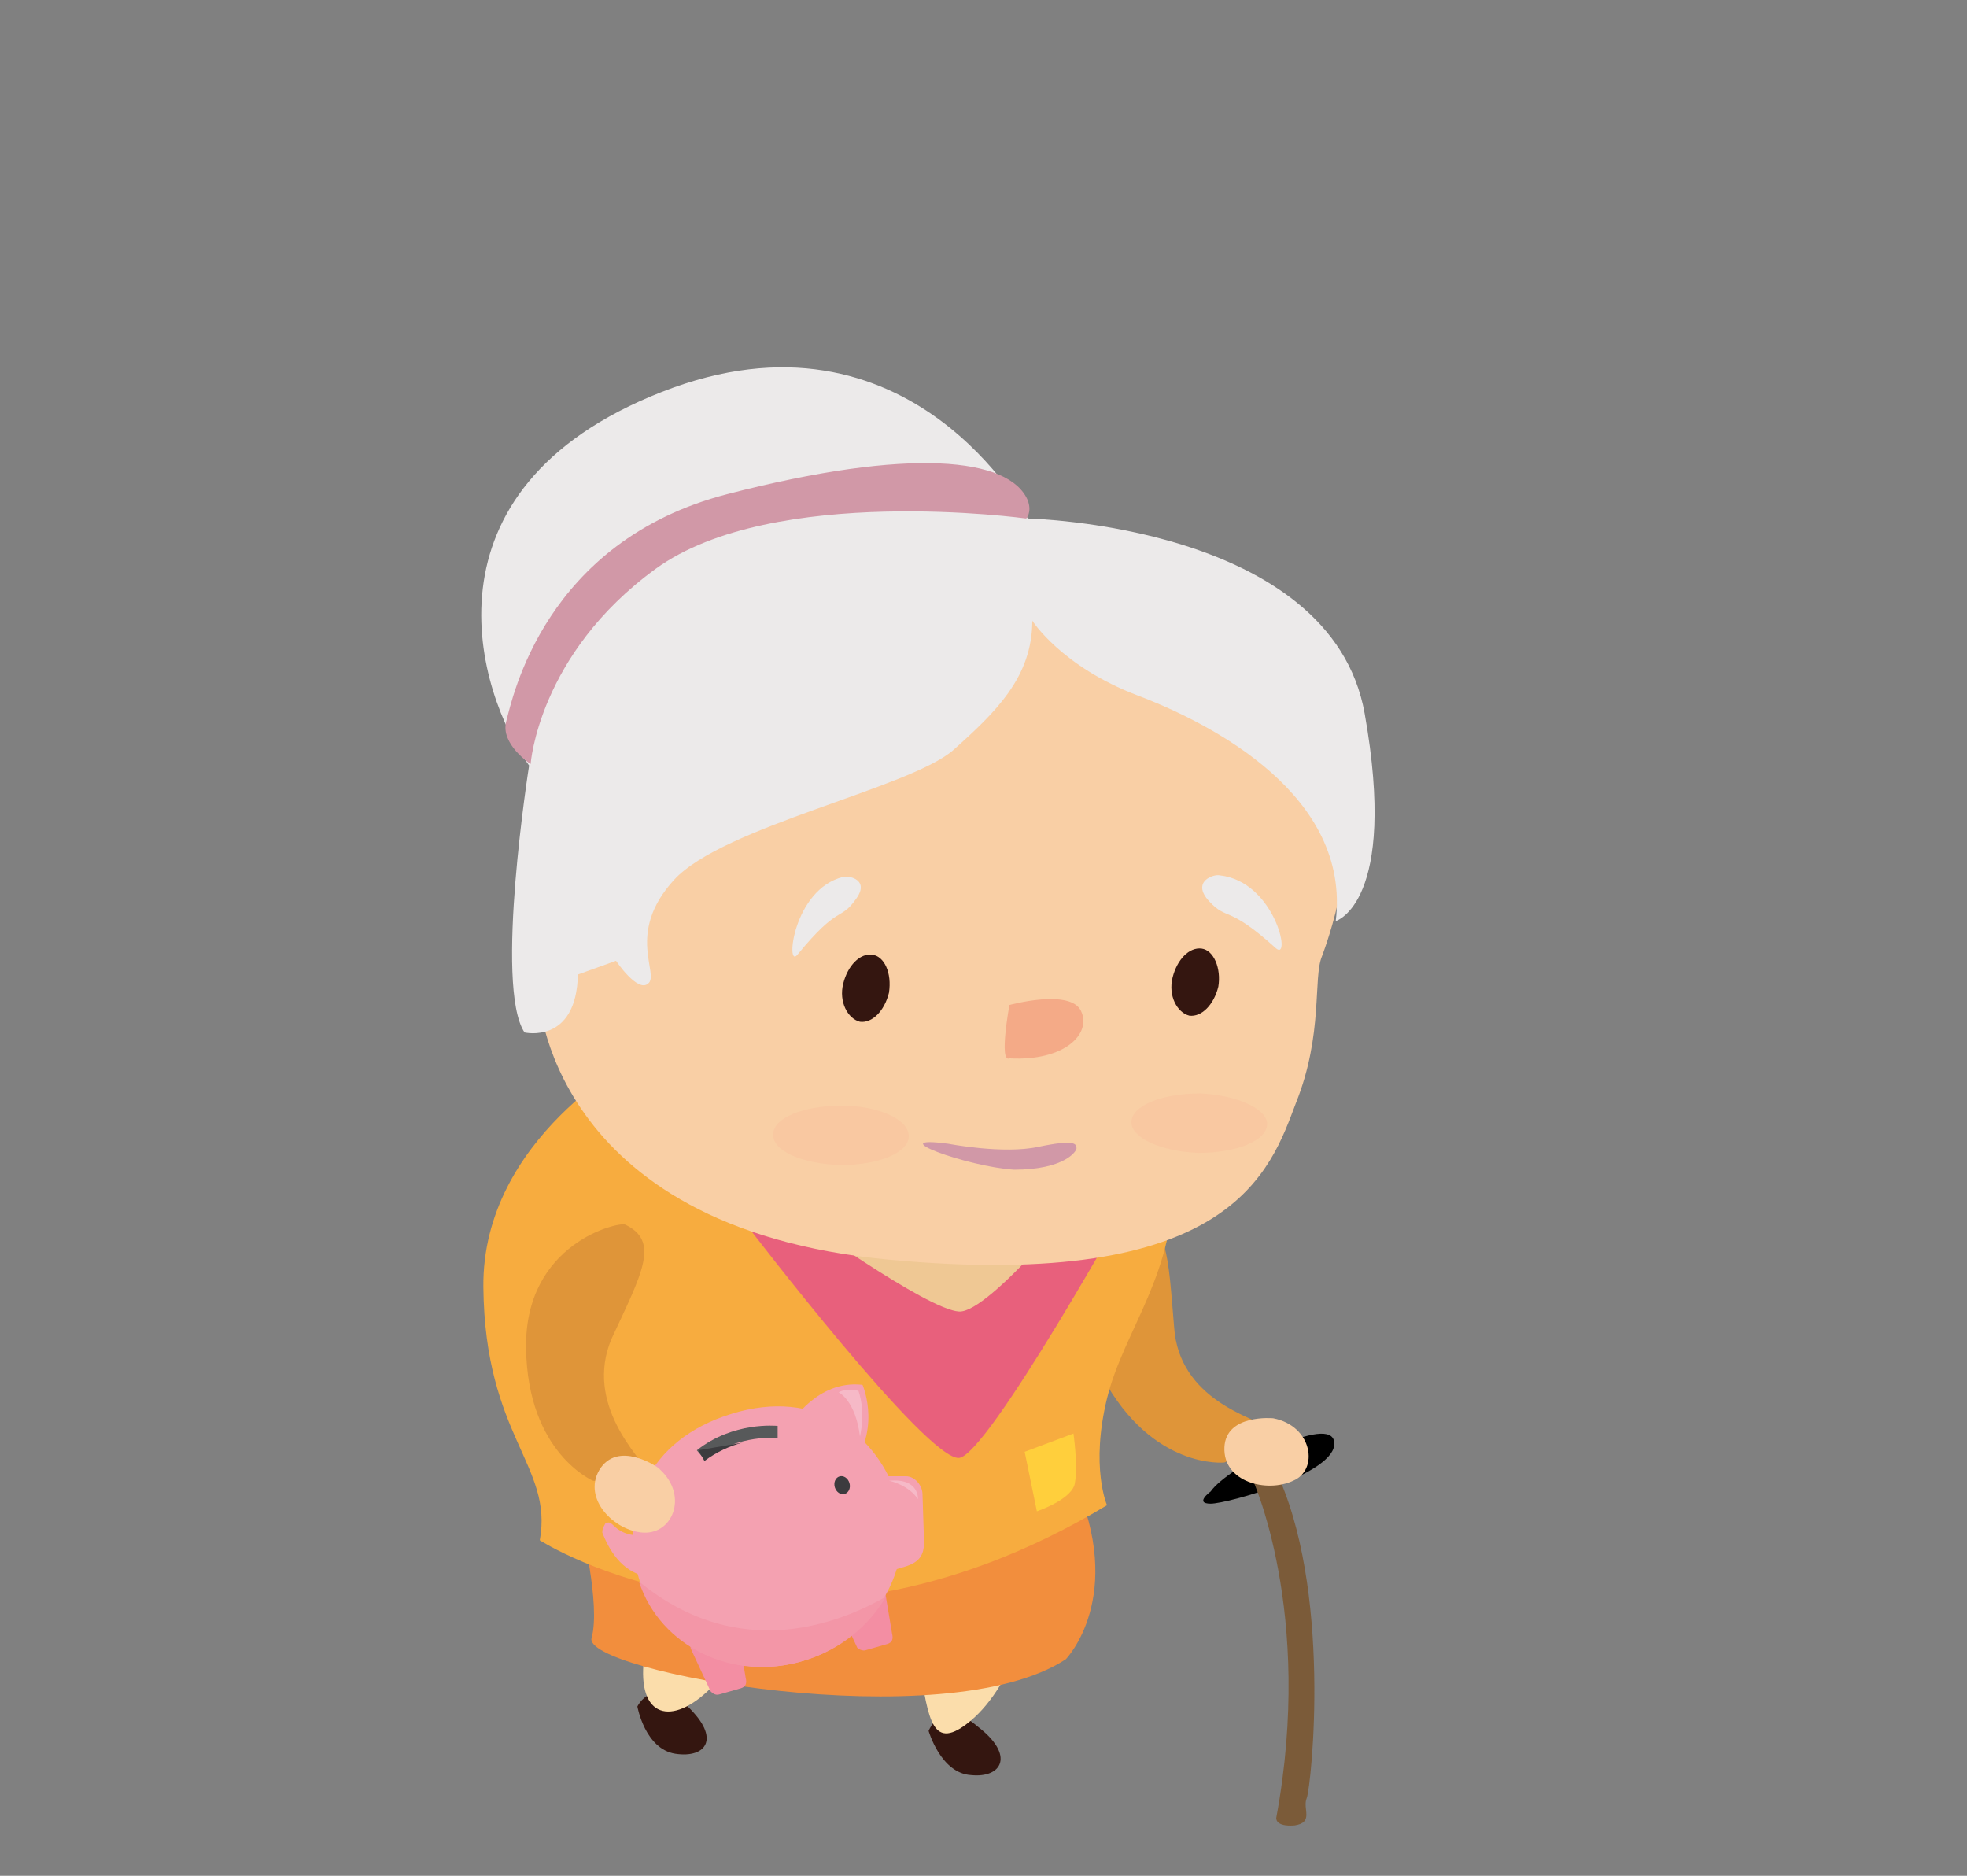 <?xml version="1.0" encoding="utf-8"?>
<!-- Generator: Adobe Illustrator 25.4.0, SVG Export Plug-In . SVG Version: 6.00 Build 0)  -->
<svg version="1.1" id="Calque_1" xmlns="http://www.w3.org/2000/svg" xmlns:xlink="http://www.w3.org/1999/xlink" x="0px" y="0px"
	 viewBox="0 0 129 123" style="enable-background:new 0 0 129 123;" xml:space="preserve">
<rect x="0" y="0" width="129" height="123" fill="#808080" stroke="none"/>
<style type="text/css">
	.st0{fill:#7B5B39;}
	.st1{fill:#341610;}
	.st2{fill:#FBDDAB;}
	.st3{fill:#F28E3D;}
	.st4{fill:#DF9539;}
	.st5{fill:#F9CFA5;}
	.st6{fill:#F7AC3F;}
	.st7{fill:#E8607C;}
	.st8{fill:#EFC894;}
	.st9{fill:#ECEAEA;}
	.st10{fill:#D198A7;}
	.st11{fill:#F9C8A1;}
	.st12{fill:#F4AA87;}
	.st13{fill:#FFCF3C;}
	.st14{fill:#F38EA3;}
	.st15{fill:#F4A1B1;}
	.st16{fill:#3C3B3E;}
	.st17{fill:#57595A;}
	.st18{fill:#F396A7;}
	.st19{fill:#F6B9C7;}
</style>
<path d="M79.4,97.8c0,0-1.1,0.8,0,0.8c1.1,0,8.3-2,8.1-4C87.4,92.6,80.5,96.2,79.4,97.8"/>
<path class="st0" d="M82.1,96.9c0,0,4.1,8.8,1.6,22.3c0,0-0.1,0.6,1.2,0.5c1.3-0.2,0.5-1.1,0.8-1.8c0.3-0.8,1.7-13.8-2.1-21.6
	C83.2,95.2,82.1,96.9,82.1,96.9"/>
<path class="st1" d="M41.8,111.9c0,0,0.5,2.8,2.5,3.1c2,0.3,3-1,0.8-3.1C42.8,109.8,41.8,111.9,41.8,111.9"/>
<path class="st1" d="M60.9,113.5c0,0,0.8,2.8,2.8,2.9c2,0.2,2.9-1.3,0.4-3.2C61.8,111.2,60.9,113.5,60.9,113.5"/>
<path class="st2" d="M38.2,99.3c0,0,4.3,6.1,4,9.8c-0.3,3.7,2.1,4.1,4.7,1.3c2.5-2.7,4.1-7.6,3.2-9C49.2,100.2,39.1,98.6,38.2,99.3"
	/>
<path class="st2" d="M55.1,102.5c0,0,4.6,3.2,5.2,6.7s0.8,5.8,3.4,3.6s5.3-8.1,3-14.3C64.5,92.4,55.1,102.5,55.1,102.5"/>
<path class="st3" d="M38.1,100c0,0,1.3,5.2,0.7,7.4c-0.7,2.2,23.2,6.6,31.1,1.4c0,0,4-4.1,0.5-11.8C66.8,89.2,38.1,100,38.1,100"/>
<path class="st4" d="M74.2,80.1c-0.4,0-5.2,4.1-1.9,10.2c3.3,6.1,8,5.6,8,5.6s3.8-1.6,2.9-2.3C82.3,93,77.3,91.8,77,87
	C76.6,82.3,76.6,79.9,74.2,80.1"/>
<path class="st5" d="M83.5,93c0,0-3.1-0.3-3.2,1.9c-0.1,2.3,2.8,3,4.5,2.2C86.5,96.4,86.1,93.5,83.5,93"/>
<path class="st6" d="M41.8,69.3c0,0-10.2,5.3-10.1,15.1s4.6,11.7,3.7,16.6c0,0,16.1,10.4,37.2-2.3c0,0-1.1-2.5,0-7s4.6-8.3,4.3-14.6
	C76.6,70.9,41.8,69.3,41.8,69.3"/>
<path class="st4" d="M41,80.3c-0.4-0.2-6.6,1.2-6.5,8.1c0.1,6.9,4.4,8.7,4.4,8.7s4.1,0.3,3.6-0.6c-0.5-0.9-4.2-4.4-2.4-8.7
	C42.1,83.5,43.3,81.4,41,80.3"/>
<path class="st7" d="M49.1,80.5c0,0,11.7,15.3,13.8,15.1c1.9-0.2,11.3-17.1,11.3-17.1L49.1,80.5z"/>
<path class="st8" d="M52.2,79.7c0,0,8.6,6.2,10.7,6.3c2,0.1,8.5-8,8.5-8L52.2,79.7z"/>
<path class="st5" d="M35.3,65.1c0,0,0.5,15.4,23,17.5s25-5.8,26.7-10.3c1.8-4.5,1.1-8.2,1.7-9.6c0.5-1.4,9.6-24.9-20.1-24.4
	C36.8,38.9,35.3,65.1,35.3,65.1"/>
<path class="st9" d="M67.7,40.7c0,0,1.9,3,6.9,4.9c5,1.9,14,6.6,13,14.8c0,0,4.1-1.2,1.9-13.6S67.4,34,67.4,34s-7.7-14.7-24-8.3
	s-12.1,19.8-8.7,24.5c0,0-2.3,14.5-0.3,17.5c0,0,3.4,0.8,3.5-3.8l2.5-0.9c0,0,1.4,2.1,2.1,1.5c0.8-0.6-1.5-3.3,1.7-6.8
	c3.2-3.5,15.4-6,18.3-8.5C65.3,46.7,67.7,44.4,67.7,40.7"/>
<path class="st10" d="M34.8,50.1c0,0-2-1.3-1.6-2.8c0.4-1.5,2.5-11.8,14.5-14.9s18.5-2.4,19.7,0.4c0.3,0.8-0.1,1.2-0.1,1.2
	S50.7,31.7,43,37.3S34.8,50.1,34.8,50.1"/>
<path class="st11" d="M59.6,74.5c0,1.1-2,1.9-4.5,1.9c-2.5-0.1-4.4-0.9-4.4-2c0-1.1,2-1.9,4.5-1.9C57.6,72.5,59.6,73.4,59.6,74.5"/>
<path class="st11" d="M83.1,73.7c0,1.1-2,1.9-4.5,1.9c-2.5-0.1-4.4-1-4.4-2c0-1.1,2-1.9,4.5-1.9C81.1,71.8,83.1,72.7,83.1,73.7"/>
<path class="st1" d="M58.3,65.1c-0.3,1.2-1.1,2-1.9,1.9c-0.8-0.2-1.4-1.3-1.1-2.5c0.3-1.2,1.1-2,1.9-1.9S58.5,63.8,58.3,65.1"/>
<path class="st1" d="M79.9,64.7c-0.3,1.2-1.1,2-1.9,1.9c-0.8-0.2-1.4-1.3-1.1-2.5c0.3-1.2,1.1-2,1.9-1.9S80.1,63.5,79.9,64.7"/>
<path class="st9" d="M55.3,57.5c0.4-0.1,1.8,0.2,0.8,1.5c-1,1.4-1.1,0.3-3.8,3.6C51.5,63.6,52,58.3,55.3,57.5"/>
<path class="st9" d="M80,57.4c-0.4-0.1-1.9,0.4-0.7,1.7c1.2,1.3,1.2,0.2,4.4,3.1C84.7,63,83.6,57.8,80,57.4"/>
<path class="st12" d="M66.2,65.9c0,0,4-1.1,4.7,0.4c0.7,1.5-1.1,3.3-4.7,3.1C65.5,69.7,66.2,65.9,66.2,65.9"/>
<path class="st10" d="M62.2,75c0,0,3.6,0.7,5.9,0.2c2.4-0.5,2.5-0.2,2.5,0.1c0,0.2-0.8,1.4-4.1,1.4C63.4,76.5,57.7,74.4,62.2,75"/>
<path class="st13" d="M47.1,96c0,0,9.7,0.8,10.3,0c0.7-0.8,0,5.8,0,5.8s-7.7,0.9-9.2,0.7C46.8,102.1,47.1,96,47.1,96"/>
<path class="st13" d="M67.2,95.2l3.2-1.2c0,0,0.3,2.1,0.1,3.2c-0.1,1.1-2.5,1.9-2.5,1.9L67.2,95.2z"/>
<g>
	<path class="st14" d="M56.8,108.2l1.4-0.4c0.3-0.1,0.4-0.3,0.3-0.7l-0.5-3c-0.1-0.3-0.3-0.4-0.6-0.3l-2.2,0.7
		c-0.3,0.1-0.4,0.3-0.3,0.7l1.3,2.8C56.2,108.1,56.6,108.3,56.8,108.2z"/>
	<path class="st14" d="M47.2,111.1l1.4-0.4c0.3-0.1,0.4-0.3,0.3-0.7l-0.5-3c-0.1-0.3-0.3-0.4-0.6-0.3l-2.2,0.7
		c-0.3,0.1-0.4,0.3-0.3,0.7l1.3,2.8C46.7,111,46.9,111.2,47.2,111.1z"/>
	<path class="st15" d="M41.9,103.5c1.3,4.4,6.2,6.8,10.8,5.4s7.4-6.1,6.2-10.5C57.6,94,53.5,91,48,92.7
		C42.4,94.4,40.6,99.1,41.9,103.5z"/>
	<path class="st15" d="M57.8,103.2l1.3-0.4c1.2-0.3,1.5-0.8,1.5-1.7L60.5,98c0-0.6-0.5-1.2-1.1-1.2h-1.8c-0.8,0-1.5,0.8-1.5,1.7
		l0.1,2.7C56.2,102.2,56.9,103.2,57.8,103.2z"/>
	<path class="st15" d="M51.9,93.3c0,0,1.7-2.8,4.6-2.5c0,0,0.1,0,0.1,0.1c0,0,1.3,3.1-1.1,5.7l0,0h-0.1l-3.5-3.1
		C51.8,93.4,51.8,93.4,51.9,93.3z"/>
	<path class="st15" d="M39.7,99.9c0.2-0.1,0.3-0.1,0.5,0.1c0.8,0.8,1.7,0.7,2.1,0.6c0.2,0,0.3,0,0.3,0c0.1,0.1,0.2,0.2,0.2,0.3v2.2
		c0,0.1,0,0.2-0.1,0.2l-0.1,0.1h-0.1c-1.8-0.3-2.6-1.9-3-2.9C39.5,100.2,39.6,100.1,39.7,99.9z"/>
	<ellipse transform="matrix(0.958 -0.285 0.285 0.958 -25.508 19.838)" class="st16" cx="55.3" cy="97.4" rx="0.5" ry="0.6"/>
	<g>
		<path class="st17" d="M46.2,95.7c2.3-1.7,4.8-1.4,4.8-1.4v-0.8c-0.1,0-2.9-0.3-5.3,1.6L46.2,95.7z"/>
	</g>
	<path class="st18" d="M58.1,104.7c-1.1,1.9-3,3.5-5.4,4.2c-4.6,1.4-9.4-0.9-10.8-5.2C48.6,109.2,55.3,106.3,58.1,104.7z"/>
	<path class="st19" d="M60.2,98.3c0,0,0.1-1.4-1.9-1.2C58.4,97.1,59.6,97.4,60.2,98.3z"/>
	<path class="st19" d="M56.3,91.2c0,0-0.8-0.2-1.3,0.1c0,0,1.1,0.5,1.4,2.9C56.4,94.1,56.8,92.7,56.3,91.2z"/>
	<path class="st16" d="M48.7,94.6c-0.8,0.2-1.7,0.6-2.5,1.2l-0.4-0.7L48.7,94.6L48.7,94.6z"/>
</g>
<path class="st5" d="M43.1,96.2c0,0-2.6-1.8-3.8,0.2c-1.1,1.9,1,4,2.9,4.1C44.2,100.6,45.2,97.9,43.1,96.2"/>
</svg>
